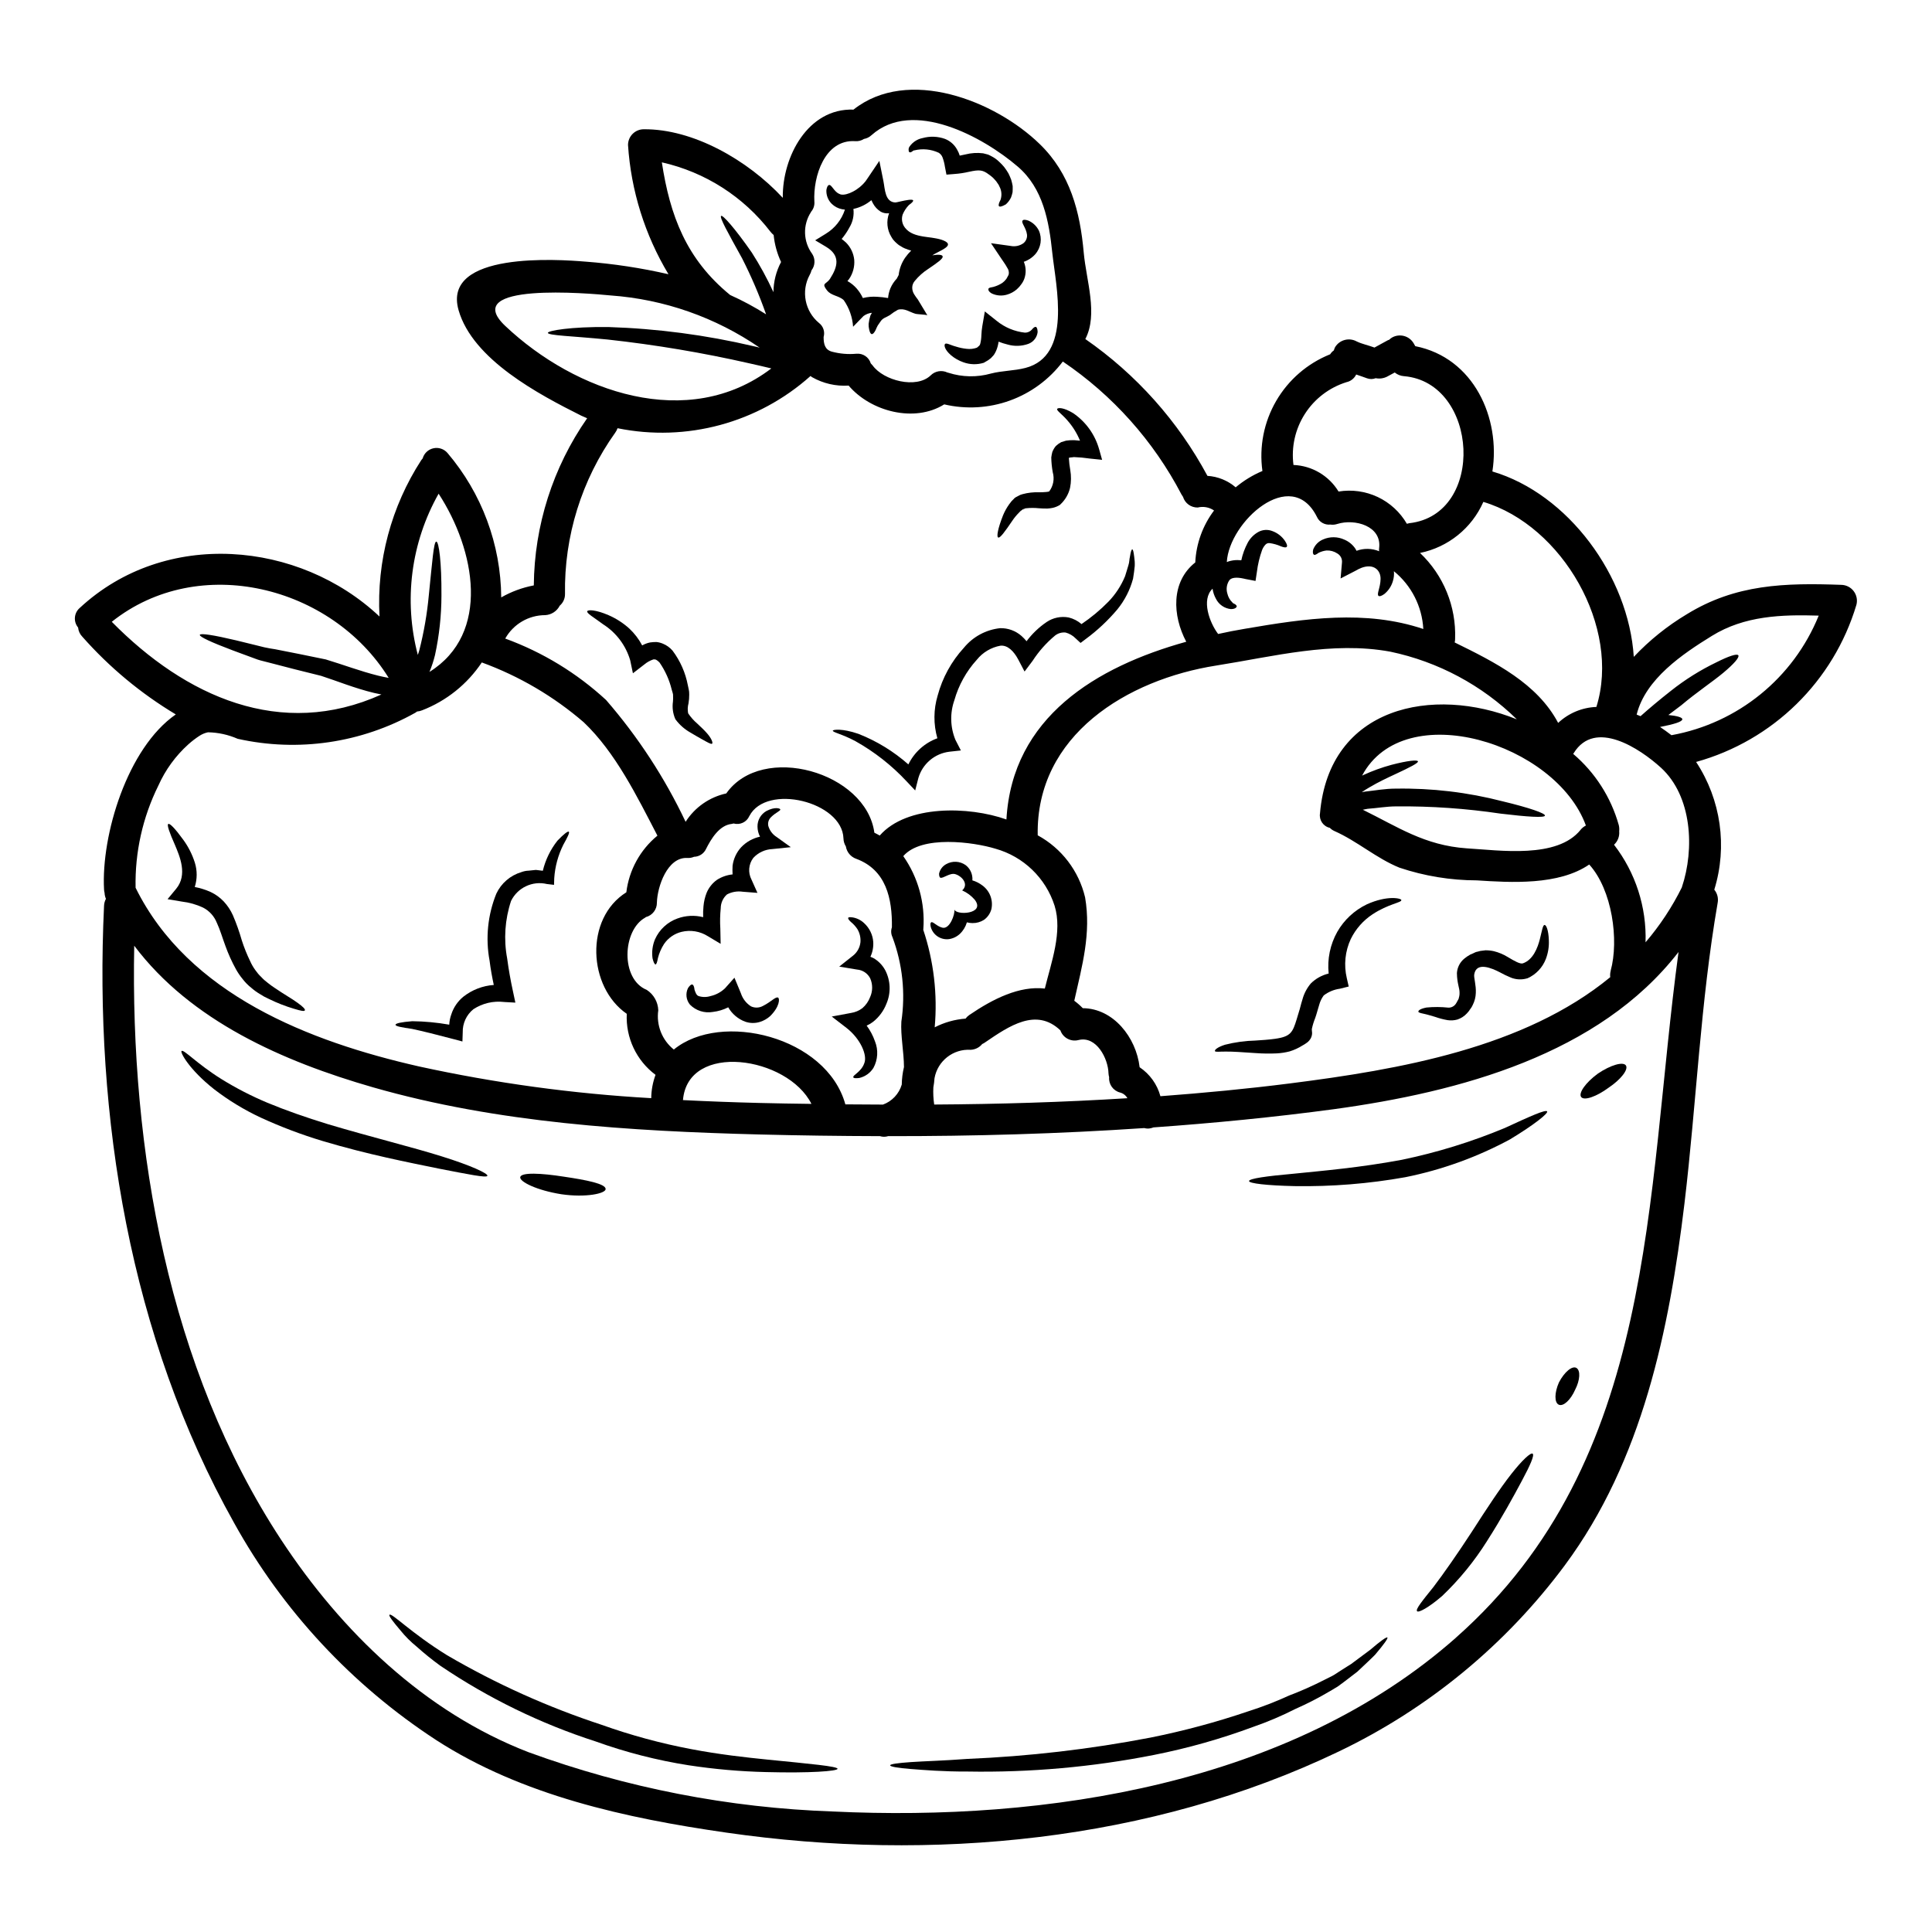 <?xml version="1.0" encoding="UTF-8"?>
<!-- Uploaded to: SVG Find, www.svgrepo.com, Generator: SVG Find Mixer Tools -->
<svg fill="#000000" width="800px" height="800px" version="1.1" viewBox="144 144 512 512" xmlns="http://www.w3.org/2000/svg">
 <g>
  <path d="m229.08 323.1c-4.785-1.18-9.215-2.281-13.164-3.34-1.004-0.25-1.969-0.5-2.926-0.75-0.957-0.25-1.777-0.641-2.617-0.918-1.695-0.641-3.254-1.18-4.676-1.727-5.621-2.113-8.879-3.617-8.742-4.121 0.137-0.504 3.703 0.059 9.578 1.449 1.477 0.363 3.062 0.75 4.816 1.18 0.863 0.195 1.781 0.449 2.699 0.668s1.922 0.363 2.926 0.527c3.981 0.789 8.406 1.645 13.137 2.644l0.109 0.027h0.055c4.723 1.422 9.133 3.121 13.977 4.328 0.918 0.219 1.84 0.418 2.754 0.582-15.086-24.383-50.301-33.266-73.383-14.867 19.516 19.82 44.793 31.293 71.461 19.266l-1.969-0.418c-5.125-1.234-9.914-3.203-14.035-4.531zm402.88-24.109c1.293 0.023 2.508 0.641 3.289 1.672s1.047 2.367 0.719 3.617c-6.055 20.262-22.102 35.992-42.48 41.645 6.582 9.996 8.352 22.414 4.816 33.848 0.805 0.98 1.133 2.266 0.891 3.508-4.566 26.371-5.625 53.137-8.797 79.672-4.039 33.52-11.137 68.094-31.652 95.789v0.004c-15.66 21.109-36.242 38.07-59.949 49.418-49.863 23.941-108.01 29.344-162.35 21.492-26.504-3.812-54.066-9.797-76.863-24.523v-0.004c-22.289-14.527-40.676-34.293-53.562-57.57-27.613-49.273-37.094-107.59-34.449-163.52 0.027-0.645 0.195-1.273 0.5-1.84-0.215-0.496-0.34-1.031-0.359-1.574-0.078-0.289-0.125-0.59-0.141-0.891-0.789-14.367 6.152-37.5 19.016-46.406v0.004c-9.258-5.547-17.605-12.488-24.75-20.574-0.656-0.66-1.059-1.527-1.141-2.453-1.297-1.566-1.098-3.883 0.445-5.203 22.691-21.047 58.156-17.762 79.426 2.281-0.773-14.641 3.106-29.148 11.078-41.453 0.109-0.164 0.246-0.305 0.363-0.445 0.383-1.352 1.48-2.383 2.852-2.684 1.375-0.305 2.801 0.172 3.719 1.238 9.102 10.688 14.148 24.242 14.25 38.281 2.684-1.531 5.598-2.606 8.633-3.18 0.137-15.852 5.066-31.297 14.137-44.297-0.5-0.25-1.027-0.422-1.531-0.668-11.273-5.652-28.785-14.867-32.543-27.977-4.453-15.645 26.617-13.445 33.602-12.863v-0.004c7.414 0.562 14.777 1.68 22.023 3.344-6.25-10.398-9.926-22.141-10.719-34.246 0-1.102 0.438-2.164 1.215-2.945 0.781-0.785 1.84-1.223 2.945-1.227 13.109-0.113 27.551 8.156 36.828 18.148l0.027-0.027c-0.137-10.828 6.652-23.746 18.734-23.328 14.418-11.414 37.5-2.422 49.387 9.16 8.047 7.82 10.664 17.844 11.637 28.785 0.668 7.348 3.84 16.289 0.418 22.855 13.5 9.363 24.59 21.789 32.363 36.262 2.758 0.168 5.387 1.234 7.481 3.035 2.133-1.789 4.519-3.246 7.086-4.328-0.895-6.422 0.391-12.957 3.644-18.562 3.254-5.606 8.293-9.961 14.309-12.367 0.25-0.406 0.582-0.758 0.973-1.027 0.086-0.301 0.199-0.59 0.336-0.867 1.203-1.953 3.727-2.617 5.734-1.504 1.367 0.668 3.148 1.031 4.703 1.617 1.199-0.641 2.398-1.34 3.594-1.969v0.004c0.09-0.043 0.184-0.07 0.281-0.09 0.234-0.234 0.5-0.441 0.785-0.609 1.996-1.121 4.523-0.457 5.703 1.504 0.168 0.254 0.316 0.516 0.449 0.789 15.586 3.09 22.633 19.152 20.434 33.207 20.074 5.93 36.105 27.73 37.473 49.137h-0.004c4.141-4.398 8.875-8.203 14.059-11.305 12.957-7.981 25.961-8.324 40.938-7.785zm-5.984 8.156c-9.84-0.309-19.68 0.027-28.312 5.371-7.766 4.789-17.594 11.414-19.934 20.859 0.336 0.137 0.695 0.277 1.031 0.418l0.027-0.027c2.281-2.035 5.012-4.328 8.02-6.691 3.734-2.961 7.785-5.5 12.082-7.57 3.258-1.641 5.457-2.363 5.789-1.836 0.336 0.527-1.18 2.281-3.981 4.621-2.797 2.34-7.047 5.148-11.164 8.629-1.18 0.895-2.281 1.727-3.398 2.562 2.309 0.223 3.731 0.641 3.699 1.141-0.055 0.668-2.223 1.309-5.902 2.031 1.031 0.695 2.035 1.418 3.008 2.172h0.059c17.559-3.188 32.266-15.141 38.977-31.68zm-36.258 71.961c3.398-10.105 2.699-24.109-5.539-31.652-5.625-5.117-17.484-12.988-23.109-3.898-0.055 0.082-0.109 0.141-0.164 0.223v0.004c5.809 4.941 10.016 11.504 12.078 18.844 0.137 0.547 0.172 1.109 0.117 1.672 0.129 1.336-0.379 2.656-1.367 3.562 5.703 7.391 8.656 16.531 8.352 25.859 3.805-4.441 7.039-9.34 9.633-14.582v-0.031zm-59.906 198.91c53.477-47.273 50.191-116.67 59.016-181.73-21.074 27.199-57.988 37.082-91.254 41.648-15.898 2.141-31.883 3.699-47.914 4.84h0.004c-0.461 0.184-0.949 0.289-1.445 0.309-0.332-0.004-0.664-0.051-0.984-0.137-22.578 1.531-45.238 2.168-67.867 2.141-0.707 0.223-1.469 0.223-2.176 0-10.719-0.027-21.41-0.176-32.07-0.445-34.156-0.891-69.273-3.035-102.28-12.496-23.801-6.848-48.27-17.594-63.273-37.527-1.059 54.062 9.055 111.96 38.965 157.48 16.008 24.328 38 45.625 65.559 56.262 25.879 9.449 53.09 14.75 80.621 15.699 56.594 2.703 121.15-7.211 165.11-46.043zm41.031-176.77c2.227-8.102 0.418-21.406-5.68-28.145-8.102 5.57-20.793 4.789-29.789 4.203h0.004c-6.977-0.012-13.902-1.148-20.516-3.367-6.125-2.481-11.195-7.047-17.258-9.719-0.445-0.199-0.844-0.484-1.184-0.832-1.742-0.383-2.883-2.055-2.613-3.816 2.422-28.422 30.008-33.906 52.168-24.941-9.234-9.051-20.863-15.273-33.52-17.93-15.449-2.836-30.926 1.277-46.152 3.676-23.527 3.699-47.801 18.402-47.301 44.984v0.004c6.336 3.449 10.898 9.434 12.559 16.449 1.641 9.605-0.789 18.105-2.867 27.395 0.805 0.594 1.559 1.25 2.254 1.969 8.078 0.055 14.141 7.711 15.062 15.645v0.004c2.703 1.812 4.66 4.539 5.508 7.68 11.496-0.863 22.996-1.949 34.383-3.398 28.926-3.676 62.023-9.383 84.824-28.145-0.066-0.574-0.023-1.156 0.129-1.715zm-3.785-69.902c6.57-21.074-9.02-48.074-29.953-54.34-3.07 6.965-9.328 12.008-16.785 13.531 6.219 5.894 9.605 14.176 9.297 22.742 0.004 0.328-0.031 0.656-0.113 0.977 10.719 5.258 21.879 10.855 27.422 21.32 2.758-2.59 6.363-4.094 10.145-4.231zm-4.203 32.57c0.391-0.477 0.871-0.863 1.422-1.141-7.926-21.809-48.125-34.297-59.312-13.223 0.098-0.035 0.191-0.082 0.277-0.137 2.434-1.121 4.957-2.035 7.543-2.734 4.285-1.113 6.848-1.363 6.988-0.918 0.137 0.445-2.168 1.613-6.066 3.426-1.969 0.918-4.328 2.004-6.766 3.453-0.711 0.398-1.398 0.836-2.059 1.305l0.863-0.164c2.617-0.281 5.316-0.789 8.102-0.789l-0.004 0.004c9.574-0.168 19.125 0.965 28.395 3.367 7.047 1.695 11.305 3.172 11.191 3.785s-4.621 0.332-11.773-0.531c-9.141-1.359-18.379-2.004-27.621-1.918-2.613 0-5.117 0.473-7.598 0.641l-1.281 0.246c9.215 4.512 16.344 9.465 27.551 10.234 8.809 0.523 23.949 2.809 30.16-4.906zm-45.395-81.262c20.352-2.254 18.406-37.301-1.391-38.965-0.898-0.062-1.754-0.402-2.449-0.973-0.664 0.363-1.363 0.75-2.059 1.113-0.926 0.457-1.973 0.598-2.981 0.395-0.742 0.289-1.562 0.297-2.312 0.027-0.945-0.363-1.922-0.668-2.867-1.004h0.004c-0.504 1.043-1.457 1.797-2.59 2.035-4.547 1.422-8.445 4.402-11.012 8.414-2.566 4.012-3.637 8.801-3.019 13.523 4.906 0.199 9.391 2.844 11.945 7.039 3.527-0.578 7.148-0.07 10.383 1.453 3.234 1.527 5.926 4.004 7.723 7.098 0.203-0.07 0.414-0.121 0.625-0.156zm3.731 28.031v0.004c-0.324-5.977-3.152-11.535-7.793-15.312 0.09 0.891-0.008 1.793-0.277 2.644-0.391 1.336-1.18 2.519-2.258 3.398-0.75 0.531-1.277 0.695-1.531 0.5-0.582-0.445 0.504-2.195 0.531-4.508 0.027-2.309-1.812-4.121-5.012-2.953h0.004c-0.57 0.223-1.121 0.492-1.648 0.809l-3.938 2.031 0.363-4.172c0.117-0.992-0.367-1.957-1.23-2.453-0.848-0.562-1.852-0.84-2.867-0.789-0.727 0.086-1.434 0.293-2.086 0.617-0.586 0.418-1.004 0.664-1.254 0.5-0.25-0.164-0.363-0.586-0.191-1.367h-0.004c0.477-1.207 1.418-2.172 2.617-2.672 1.812-0.805 3.883-0.781 5.68 0.059 1.176 0.496 2.184 1.328 2.891 2.394 0.109 0.164 0.195 0.363 0.309 0.555 1.938-0.719 4.078-0.676 5.988 0.113-0.047-0.277-0.047-0.562 0-0.84 0.727-5.863-6.441-7.84-11.082-6.391-0.59 0.199-1.219 0.258-1.836 0.164-1.527 0.164-2.981-0.68-3.594-2.086-6.816-13.586-23.27 1.391-23.855 12.023h-0.004c0.34-0.148 0.695-0.258 1.059-0.332 0.77-0.176 1.555-0.234 2.34-0.168 0.148-0.004 0.297 0.008 0.445 0.027 0.344-1.621 0.918-3.184 1.699-4.648 0.641-1.188 1.605-2.176 2.785-2.84 1.148-0.645 2.531-0.734 3.758-0.246 1.359 0.496 2.527 1.41 3.336 2.613 0.531 0.812 0.668 1.34 0.449 1.574s-0.789 0.137-1.574-0.168v-0.004c-0.941-0.414-1.934-0.691-2.953-0.832-0.402-0.047-0.805 0.098-1.086 0.391-0.402 0.426-0.715 0.93-0.918 1.477-0.664 1.867-1.121 3.797-1.363 5.762l-0.363 2.394-2.617-0.5-0.5-0.113c-1.969-0.445-3.371-0.277-3.867 0.504-0.672 1.031-0.844 2.309-0.473 3.481 0.203 0.879 0.656 1.68 1.305 2.309 0.164 0.309 0.668 0.395 0.863 0.582 0.191 0.188 0.336 0.336 0.309 0.504-0.055 0.246-0.418 0.695-1.531 0.695v0.004c-1.711-0.164-3.215-1.199-3.981-2.734-0.457-0.828-0.762-1.734-0.895-2.672-3.062 2.898-0.789 9.02 1.477 12 2.363-0.531 4.703-0.977 7.019-1.367 16.098-2.769 32.02-5.102 47.355 0.043zm-55.457-31.398c-1.266-0.871-2.84-1.156-4.332-0.789-1.785 0.031-3.375-1.129-3.894-2.836-0.148-0.195-0.277-0.398-0.395-0.613-7.402-14.172-18.211-26.285-31.457-35.242-3.574 4.734-8.449 8.328-14.027 10.344s-11.625 2.367-17.402 1.012c-7.871 4.93-19.461 1.922-25.336-4.984v0.004c-3.375 0.219-6.742-0.555-9.684-2.227-0.137-0.082-0.281-0.223-0.418-0.309-13.906 12.43-32.863 17.559-51.137 13.836-0.141 0.422-0.348 0.82-0.613 1.18-8.898 12.473-13.562 27.469-13.309 42.785 0.012 1.176-0.5 2.297-1.395 3.062-0.742 1.457-2.207 2.414-3.84 2.508-4.398-0.004-8.453 2.371-10.605 6.207 9.898 3.606 18.984 9.141 26.727 16.285 8.461 9.75 15.551 20.605 21.074 32.277 2.445-3.844 6.324-6.547 10.773-7.519 9.52-13.527 37.082-5.68 39.25 10.41 0.473 0.25 0.977 0.477 1.422 0.75 7.156-8.184 23.637-7.793 33.574-4.258 1.531-27.086 23.801-40.477 47.656-47.102-3.676-6.93-4.094-15.895 2.394-21.02l-0.004 0.004c0.238-4.984 1.973-9.781 4.977-13.766zm-22.965 155.75c-0.406-0.742-1.098-1.285-1.918-1.5-1.836-0.457-3.074-2.176-2.922-4.062-0.09-0.34-0.145-0.684-0.168-1.031-0.082-3.898-3.199-9.992-7.93-8.824h-0.004c-2.027 0.535-4.129-0.582-4.816-2.562-6.402-6.098-13.555-1.18-19.934 3.172-0.242 0.18-0.508 0.332-0.785 0.449-0.754 0.926-1.871 1.48-3.062 1.531-4.644-0.289-8.766 2.957-9.578 7.539-0.055 0.812-0.16 1.625-0.305 2.426-0.078 1.516 0 3.035 0.223 4.539 17.09-0.102 34.164-0.613 51.199-1.676zm-21.879-29.062c1.699-6.93 4.723-15.031 2.59-21.934-2.352-7.367-8.254-13.051-15.699-15.129-5.816-1.777-19.57-3.644-24.402 1.969h-0.004c3.941 5.625 5.82 12.438 5.32 19.289 0 0.082-0.027 0.137-0.027 0.223 2.785 8.316 3.816 17.121 3.035 25.859 2.543-1.309 5.328-2.094 8.18-2.309 0.27-0.371 0.602-0.691 0.977-0.945 6.336-4.332 13.352-7.797 20.031-7.019zm-5.176-164.46c12.469-3.203 8.129-21.492 7.152-30.512-0.863-8.352-2.422-17.121-9.188-22.883-9.16-7.848-27.809-18.066-38.723-8.293v-0.004c-0.555 0.523-1.25 0.871-2.004 1-0.691 0.453-1.516 0.66-2.336 0.586-8.074-0.504-11.164 9.406-10.801 15.977 0.102 0.992-0.211 1.98-0.867 2.734 0 0.027-0.027 0.055-0.027 0.082-2.219 3.41-2.086 7.836 0.336 11.105 0.852 1.34 0.777 3.074-0.195 4.332-0.105 0.438-0.277 0.859-0.504 1.25-2.301 4.285-1.262 9.598 2.481 12.699 1.145 0.867 1.629 2.352 1.227 3.727 0 1.84 0.336 3.34 2.144 3.867 2.129 0.574 4.344 0.766 6.539 0.562 1.723-0.164 3.316 0.906 3.816 2.559 0.164 0.164 0.336 0.363 0.5 0.555 2.871 3.981 11.551 6.262 15.352 2.644l-0.004 0.004c1.168-1.184 2.957-1.5 4.457-0.789 0.105 0.02 0.207 0.047 0.309 0.082 3.637 1.164 7.539 1.23 11.215 0.199 3.051-0.789 6.113-0.707 9.121-1.484zm-32.738 189.91v-0.004c0.023-1.566 0.219-3.125 0.586-4.648-0.027-4.012-0.922-8.406-0.695-12h-0.004c1.133-7.559 0.32-15.277-2.359-22.434-0.387-0.812-0.438-1.742-0.141-2.59 0.113-7.629-1.531-15.227-9.445-18.152h-0.004c-1.449-0.508-2.508-1.766-2.754-3.285-0.398-0.645-0.621-1.387-0.637-2.144-0.336-9.742-20.41-14.641-24.941-5.902h-0.004c-0.703 1.605-2.484 2.445-4.176 1.965-0.152 0.051-0.312 0.09-0.477 0.113-3.309 0.336-5.484 3.984-6.816 6.629-0.57 1.242-1.805 2.055-3.176 2.086-0.578 0.25-1.207 0.355-1.832 0.305-5.262-0.223-7.906 7.602-8.02 11.859 0.023 1.793-1.188 3.371-2.926 3.816-0.055 0.055-0.109 0.082-0.164 0.137-6.07 3.34-6.602 16.316 0.395 19.152 1.84 1.191 2.984 3.207 3.062 5.398-0.566 3.957 1 7.918 4.117 10.414 12.5-10.273 40.504-3.426 45.461 14.527 3.312 0.031 6.652 0.059 9.965 0.059v0.004c2.41-0.879 4.258-2.848 4.984-5.309zm-37.859 4.867c4.621 0.113 9.273 0.195 13.922 0.25-6.32-12.594-32.738-16.562-34.047-1.004 6.711 0.336 13.418 0.586 20.121 0.754zm5.875-222.86c-1.055-2.254-1.719-4.672-1.969-7.148-0.309-0.262-0.586-0.551-0.84-0.867-7.148-9.309-17.336-15.816-28.789-18.395 2.144 14.059 6.461 25.668 18.105 35.16 3.293 1.477 6.473 3.188 9.52 5.117-1.793-5.09-3.922-10.055-6.371-14.863-3.731-6.738-6.043-10.859-5.543-11.219 0.418-0.309 3.594 3.199 8.129 9.715 2.152 3.359 4.066 6.867 5.734 10.492 0.023-2.789 0.715-5.527 2.023-7.992zm-2.59 28.203c-1.895-0.445-3.812-0.918-5.762-1.336-12.406-2.824-24.965-4.934-37.609-6.32-9.605-0.945-15.844-1.059-15.844-1.781 0.027-0.555 5.988-1.641 16.035-1.531 12.953 0.41 25.832 2.109 38.449 5.07 0.555 0.109 1.082 0.246 1.641 0.395v-0.004c-11.695-8.039-25.32-12.816-39.477-13.832-5.707-0.559-40.281-3.594-27.945 8.074 18.617 17.594 48.508 28.035 70.512 11.273zm-31.82 193.39c0.023-2.109 0.41-4.199 1.141-6.18-5.07-3.785-7.93-9.848-7.625-16.172-10.273-7.086-11.219-25.25-0.109-32.207h-0.004c0.715-5.879 3.664-11.254 8.238-15.008-5.43-10.438-11.078-22.02-19.543-30.062-7.969-6.867-17.117-12.234-27-15.84-3.848 5.762-9.379 10.195-15.84 12.691-0.418 0.176-0.859 0.277-1.309 0.309-0.168 0.109-0.309 0.219-0.473 0.332-14.305 8.016-31.066 10.477-47.074 6.902-2.484-1.09-5.16-1.676-7.871-1.723-0.793 0.164-1.547 0.477-2.231 0.918-1.047 0.68-2.043 1.445-2.977 2.281-3.379 3.043-6.082 6.762-7.934 10.914-4.168 8.41-6.238 17.703-6.039 27.086 13.945 28.254 46.016 40.754 75.105 47.352 20.258 4.426 40.84 7.238 61.543 8.406zm-58.77-112.96c16.316-10.188 12.137-32.32 2.426-47.23v-0.004c-7.332 12.98-9.312 28.312-5.512 42.73 0.113-0.363 0.25-0.723 0.363-1.113 1.246-4.859 2.102-9.812 2.562-14.809 0.891-8.66 1.277-14.113 1.969-14.113 0.688 0 1.422 5.43 1.367 14.309-0.012 5.293-0.582 10.57-1.703 15.742-0.371 1.531-0.863 3.031-1.473 4.488z"/>
  <path d="m574.89 426.37c0.695 1.082-1.363 3.727-4.621 5.902-3.199 2.363-6.461 3.481-7.238 2.449-0.781-1.031 1.18-3.84 4.43-6.207 3.363-2.281 6.711-3.25 7.43-2.144z"/>
  <path d="m561.77 506.52c1.113 0.641 0.977 3.227-0.336 5.762-1.18 2.699-3.117 4.512-4.328 3.981-1.211-0.531-1.18-3.172 0.027-5.902 1.445-2.781 3.531-4.508 4.637-3.84z"/>
  <path d="m554.46 393.19c0.078 1.68-0.191 3.359-0.789 4.93-0.879 2.301-2.644 4.156-4.898 5.148l-0.137 0.027h-0.004c-1.395 0.398-2.883 0.32-4.231-0.219-1.047-0.434-2.07-0.926-3.062-1.477-1.812-0.922-6.125-2.898-6.656 0.668-0.137 0.836 0.531 2.809 0.422 4.867-0.031 1.109-0.309 2.191-0.809 3.18-0.172 0.398-0.395 0.773-0.668 1.113l-0.168 0.219-0.109 0.195-0.109 0.137-0.477 0.555v0.004c-0.691 0.754-1.562 1.32-2.531 1.645-0.852 0.238-1.746 0.297-2.617 0.164-1.148-0.199-2.273-0.5-3.371-0.887-0.891-0.281-1.641-0.473-2.254-0.641-1.18-0.281-2.086-0.395-2.113-0.723-0.027-0.332 0.582-0.789 2.141-1.086v-0.004c1.926-0.188 3.863-0.176 5.789 0.027 0.805 0.039 1.566-0.352 2.008-1.027l0.191-0.309c0.055-0.109 0.195-0.363 0.195-0.363 0.164-0.309 0.445-0.723 0.395-0.863v0.004c0.148-0.457 0.215-0.941 0.195-1.422 0.027-1.18-0.664-2.449-0.695-5.148h-0.004c0.086-1.523 0.816-2.945 2.008-3.898 0.492-0.402 1.02-0.754 1.574-1.055l0.789-0.336 0.395-0.195 0.191-0.082c0.027 0 0.336-0.109 0.336-0.109h0.082l0.84-0.223 1.336-0.164-0.004-0.004c0.77-0.004 1.535 0.078 2.281 0.246 1.266 0.32 2.477 0.824 3.59 1.504 1.969 1.18 3.285 1.895 4.012 1.727 2.781-0.922 3.981-4.203 4.539-6.375 0.582-2.309 0.789-3.785 1.25-3.812 0.465-0.027 1.062 1.391 1.148 4.062z"/>
  <path d="m554.01 438.54c0.309 0.504-3.312 3.453-9.801 7.379v0.004c-8.711 4.707-18.074 8.094-27.781 10.047-9.672 1.73-19.492 2.519-29.316 2.363-7.477-0.164-12.078-0.723-12.105-1.336 0-0.668 4.621-1.312 11.996-1.969 7.375-0.75 17.539-1.613 28.504-3.672 9.32-1.934 18.438-4.746 27.227-8.406 6.656-3.07 10.887-4.992 11.277-4.41z"/>
  <path d="m550.17 529.24c0.527 0.418-0.668 3.09-2.871 7.211-2.199 4.121-5.316 9.84-9.215 15.926h0.004c-3.344 5.328-7.336 10.219-11.887 14.562-3.617 3.117-6.234 4.481-6.652 4.062-0.5-0.5 1.422-2.809 4.328-6.43 2.727-3.59 6.375-8.797 10.234-14.727 3.84-5.988 7.43-11.441 10.383-15.199 2.953-3.762 5.176-5.769 5.676-5.406z"/>
  <path d="m515.37 382.53c0.082 0.695-3.398 0.977-7.656 3.785-2.457 1.625-4.434 3.871-5.734 6.516-1.516 3.25-1.887 6.918-1.059 10.41l0.504 2.199-2.344 0.582c-1.559 0.211-3.035 0.828-4.285 1.785-0.539 0.734-0.941 1.566-1.18 2.445-0.336 1.004-0.695 2.535-1.086 3.566-0.367 0.914-0.656 1.852-0.863 2.812-0.027 0.145-0.027 0.297 0 0.445 0 0.25 0.027 0.25 0.055 0.668 0 0.539-0.145 1.066-0.418 1.531-0.199 0.336-0.453 0.637-0.75 0.891l-0.5 0.363v-0.004c-0.277 0.195-0.562 0.375-0.863 0.531-1.066 0.676-2.215 1.207-3.422 1.574-1.113 0.289-2.25 0.465-3.398 0.527-1.895 0.086-3.789 0.059-5.68-0.082-3.371-0.223-5.961-0.418-7.766-0.395-1.727-0.027-2.844 0.191-2.953-0.137-0.109-0.332 0.668-1.031 2.644-1.672 2.641-0.672 5.352-1.047 8.074-1.113 1.668-0.109 3.481-0.219 5.289-0.473 4.09-0.586 4.594-1.723 5.652-5.148 0.164-0.586 0.359-1.18 0.527-1.754 0.418-1.25 0.555-2.117 1.004-3.508 0.418-1.566 1.18-3.019 2.227-4.258 1.305-1.289 2.938-2.195 4.723-2.621-0.402-3.832 0.398-7.695 2.285-11.055 1.805-3.152 4.523-5.684 7.793-7.266 5.531-2.516 9.234-1.594 9.18-1.148z"/>
  <path d="m511.67 577.95c0.223 0.223-0.918 1.812-3.254 4.566-1.25 1.281-2.871 2.754-4.723 4.512-1.027 0.789-2.141 1.641-3.309 2.535-0.586 0.445-1.18 0.891-1.84 1.363-0.641 0.395-1.309 0.789-1.969 1.18v-0.004c-3 1.785-6.106 3.383-9.297 4.793-3.574 1.816-7.266 3.387-11.055 4.703-8.59 3.195-17.426 5.695-26.418 7.477-16.277 3.215-32.852 4.688-49.441 4.398-6.375 0.027-11.441-0.395-14.98-0.668-3.539-0.277-5.484-0.637-5.484-0.973 0-0.336 1.969-0.613 5.512-0.863 3.543-0.246 8.66-0.363 14.891-0.84 16.312-0.68 32.547-2.566 48.578-5.648 8.773-1.758 17.422-4.082 25.891-6.957 3.711-1.176 7.348-2.582 10.883-4.203 3.184-1.211 6.301-2.598 9.328-4.148 0.695-0.336 1.391-0.695 2.059-1.031 0.668-0.336 1.18-0.75 1.781-1.113 1.141-0.75 2.254-1.422 3.254-2.059 2.004-1.477 3.703-2.754 5.117-3.812 2.621-2.258 4.227-3.398 4.477-3.207z"/>
  <path d="m444.58 291.59c0.125 0.801 0.172 1.609 0.137 2.418-0.109 0.973-0.219 2.086-0.445 3.34v0.004c-0.793 2.973-2.207 5.742-4.148 8.129-2.512 2.981-5.371 5.656-8.516 7.961l-1.25 0.945-1.277-1.18h-0.004c-0.734-0.758-1.656-1.301-2.672-1.574-0.996-0.113-1.996 0.172-2.789 0.785-2.324 1.93-4.34 4.203-5.981 6.738l-2.117 2.809-1.668-3.172c-1.18-2.227-2.812-3.867-4.723-3.676h-0.004c-2.469 0.453-4.691 1.777-6.266 3.734-2.777 3.059-4.809 6.719-5.934 10.695-1.207 3.422-1.109 7.168 0.273 10.523l1.449 2.812-3.035 0.332c-3.898 0.465-7.144 3.215-8.238 6.988l-0.836 3.281-2.254-2.394v0.004c-3.953-4.25-8.547-7.856-13.613-10.691-3.543-1.895-6.098-2.34-5.957-2.781 0.055-0.25 2.449-0.641 6.789 0.863 4.848 1.906 9.324 4.648 13.227 8.098 1.566-3.219 4.32-5.703 7.684-6.93-1.059-3.707-1.031-7.641 0.082-11.332 1.266-4.723 3.652-9.066 6.961-12.668 2.391-2.91 5.828-4.769 9.574-5.176 2.086-0.055 4.113 0.68 5.68 2.059 0.48 0.43 0.93 0.898 1.34 1.395 1.469-1.969 3.258-3.68 5.285-5.066 1.719-1.168 3.832-1.609 5.875-1.227 1.258 0.305 2.422 0.906 3.398 1.754 2.578-1.738 4.977-3.734 7.152-5.957 1.879-1.949 3.371-4.234 4.398-6.734 0.363-1.086 0.609-2.059 0.891-2.926 0.281-0.867 0.223-1.613 0.395-2.227 0.195-1.25 0.395-1.949 0.613-1.949s0.359 0.652 0.523 1.992z"/>
  <path d="m435.28 263.05 0.789 2.809-3.258-0.336c-0.918-0.082-1.895-0.277-2.836-0.305l-1.395-0.086c-0.336 0.086-0.836 0.059-1.113 0.141l-0.004 0.004c-0.059 0.035-0.125 0.055-0.195 0.055v0.164c0.059 1.027 0.18 2.051 0.363 3.062 0.27 1.566 0.254 3.168-0.055 4.723-0.398 1.676-1.281 3.195-2.535 4.371l-0.109 0.109-0.027 0.031c-0.582 0.367-1.223 0.637-1.895 0.789-0.477 0.098-0.961 0.164-1.449 0.191-0.863 0-1.574-0.027-2.281-0.082-1.102-0.113-2.211-0.113-3.312 0-0.176 0.004-0.348 0.051-0.5 0.137l-0.219 0.168h-0.004c0.016-0.027 0.035-0.055 0.055-0.082l-0.027-0.059h-0.027l-0.168 0.113-0.695 0.527-0.395 0.418c-0.621 0.621-1.18 1.301-1.672 2.031-1.969 2.898-3.312 4.789-3.812 4.484-0.418-0.219-0.082-2.34 1.309-5.844v-0.004c0.426-1.031 0.969-2.012 1.617-2.922 0.191-0.277 0.418-0.555 0.637-0.836l0.613-0.613 0.137-0.164 0.055-0.027 0.141-0.137 0.055-0.027 0.137-0.086 0.586-0.309h0.004c0.363-0.234 0.762-0.402 1.184-0.5 1.441-0.391 2.93-0.559 4.422-0.5 0.668 0 1.312-0.027 1.895-0.082v-0.004c0.227-0.016 0.449-0.055 0.668-0.113 0.023-0.02 0.055-0.031 0.082-0.027 1.098-1.445 1.449-3.32 0.949-5.066-0.238-1.297-0.371-2.613-0.395-3.934 0.062-0.488 0.156-0.973 0.277-1.449 0.223-0.57 0.531-1.102 0.922-1.574 0.426-0.406 0.902-0.75 1.418-1.031 0.418-0.137 0.863-0.281 1.277-0.395h0.004c0.711-0.109 1.426-0.156 2.144-0.137 0.555 0.055 1.082 0.082 1.574 0.137-0.805-1.965-1.934-3.781-3.34-5.371-1.477-1.723-2.981-2.644-2.699-3.062 0.191-0.336 1.695-0.418 4.285 1.18 3.316 2.277 5.731 5.644 6.82 9.52zm-8.074 2.34v-0.027h-0.027v-0.004c0 0.016 0.012 0.027 0.027 0.027z"/>
  <path d="m419.29 205.06c0.961 2.109 0.59 4.582-0.945 6.32-0.816 0.922-1.863 1.613-3.035 2l0.082 0.168v0.004c0.539 1.391 0.559 2.926 0.059 4.328-0.215 0.586-0.527 1.129-0.918 1.613l-0.395 0.504c-0.219 0.246-0.449 0.477-0.695 0.695-0.754 0.645-1.637 1.121-2.59 1.391-1.328 0.395-2.758 0.285-4.008-0.305-0.84-0.473-0.977-0.945-0.895-1.223 0.082-0.363 0.668-0.363 1.34-0.527v-0.004c0.816-0.223 1.598-0.57 2.309-1.031 0.406-0.285 0.762-0.633 1.055-1.031 0.031-0.082 0.223-0.281 0.141-0.219l0.309-0.559c0.152-0.203 0.238-0.445 0.25-0.699 0.027-0.406-0.047-0.812-0.223-1.18-0.402-0.742-0.848-1.457-1.336-2.141l-0.219-0.309-2.953-4.402 5.234 0.723v0.004c1.172 0.23 2.387-0.031 3.363-0.723 0.684-0.551 1.043-1.41 0.949-2.285-0.223-1.805-1.613-3.172-1.18-3.699 0.164-0.281 0.668-0.309 1.504-0.027 1.207 0.516 2.199 1.441 2.797 2.613z"/>
  <path d="m418.46 230.62c0.281 0.027 0.5 0.477 0.527 1.367v-0.004c-0.16 1.434-1.121 2.652-2.473 3.148-1.77 0.629-3.688 0.691-5.488 0.172-0.812-0.199-1.613-0.449-2.394-0.754-0.102 0.844-0.328 1.672-0.668 2.449-0.164 0.367-0.359 0.723-0.582 1.059-0.25 0.277-0.527 0.582-0.789 0.863-0.539 0.441-1.129 0.824-1.754 1.141l-0.055 0.055-0.082 0.027c-1.77 0.543-3.664 0.496-5.402-0.137-1.199-0.418-2.312-1.051-3.285-1.867-1.723-1.504-1.867-2.672-1.574-2.981 0.363-0.395 1.477 0.336 2.926 0.695v0.004c0.902 0.289 1.836 0.484 2.781 0.582 0.93 0.121 1.875 0.016 2.754-0.305 0.418-0.363 0.789-0.586 0.867-1.004 0.188-0.746 0.289-1.512 0.305-2.281 0.031-0.82 0.117-1.637 0.25-2.449l0.668-3.867 3.148 2.504c2.141 1.738 4.738 2.82 7.481 3.117 0.672 0.008 1.32-0.262 1.781-0.754 0.391-0.477 0.754-0.809 1.059-0.781z"/>
  <path d="m415.27 279.03-0.059 0.137h-0.027c-0.082 0 0.027-0.105 0.086-0.137z"/>
  <path d="m412.37 193.32c0.016 0.535 0.008 1.074-0.027 1.613-0.102 0.484-0.238 0.957-0.418 1.418-0.336 0.688-0.797 1.305-1.367 1.812-1.059 0.609-1.668 0.719-1.84 0.445-0.168-0.277 0.031-0.895 0.422-1.617 0.34-0.984 0.328-2.055-0.031-3.031-0.164-0.309-0.305-0.613-0.445-0.949-0.219-0.309-0.445-0.641-0.664-0.973-0.281-0.281-0.422-0.531-0.812-0.895h0.004c-0.371-0.344-0.766-0.66-1.184-0.941-1.574-1.18-2.477-1.281-5.231-0.668v-0.004c-1.281 0.301-2.582 0.496-3.894 0.586l-2.062 0.164-0.395-2.031v0.004c-0.125-0.867-0.34-1.715-0.641-2.535-0.191-0.508-0.543-0.938-1-1.227-2.016-0.949-4.297-1.176-6.461-0.641-0.309-0.027-0.555 0.336-0.789 0.418h0.004c-0.145 0.105-0.332 0.137-0.5 0.082-0.16-0.098-0.25-0.285-0.227-0.473-0.066-0.359 0.012-0.73 0.227-1.027 0.809-1.176 2.051-1.984 3.449-2.254 1.961-0.547 4.043-0.469 5.957 0.219 1.387 0.551 2.535 1.578 3.231 2.898 0.281 0.484 0.504 0.996 0.664 1.531 0.477-0.113 0.949-0.195 1.477-0.309 1.543-0.395 3.144-0.5 4.723-0.305l1.309 0.336c0.395 0.164 0.75 0.363 1.113 0.559v-0.004c0.676 0.367 1.293 0.824 1.84 1.363 0.465 0.426 0.902 0.883 1.305 1.367 0.414 0.539 0.797 1.105 1.141 1.695 0.273 0.543 0.512 1.102 0.727 1.668 0.164 0.559 0.297 1.129 0.398 1.703z"/>
  <path d="m404.35 378.66c1.945 1.422 2.879 3.848 2.394 6.207-0.297 1.168-0.992 2.195-1.969 2.898-0.914 0.582-1.98 0.883-3.062 0.863-0.5-0.004-0.996-0.07-1.477-0.199-0.34 1.168-0.984 2.227-1.867 3.062-0.812 0.758-1.844 1.246-2.945 1.395-2.164 0.238-4.184-1.129-4.762-3.227-0.164-0.695-0.109-1.113 0.113-1.227 0.445-0.332 1.445 1.059 3.004 1.422 1.895 0.418 3.34-3.481 3.148-4.871 0.246 1.645 8.352 1.34 5.398-2.531v-0.004c-0.914-1.066-2.055-1.914-3.34-2.481 1.812-1.613 0-3.727-1.75-4.285-1.477-0.5-3.258 1.18-4.039 0.922-0.195-0.086-0.336-0.449-0.336-1.059v-0.004c0.227-1.082 0.918-2.008 1.891-2.535 1.621-0.918 3.629-0.82 5.148 0.254 1.027 0.785 1.672 1.969 1.785 3.254 0.027 0.262 0.027 0.527 0 0.789 0.965 0.285 1.867 0.746 2.664 1.355z"/>
  <path d="m394.13 207.77c3.09 1.336-1.113 2.613-3.062 3.898 1.574-0.281 2.59-0.168 2.727 0.219 0.25 0.641-1.418 1.754-3.867 3.426v-0.004c-1.312 0.855-2.484 1.906-3.481 3.117-0.418 0.473-0.664 1.07-0.695 1.699-0.02 0.672 0.164 1.332 0.531 1.895 0.289 0.465 0.602 0.91 0.945 1.336l2.535 4.203c-0.418-0.219-2.699-0.246-3.199-0.418-1.617-0.473-2.785-1.531-4.594-1.059-0.758 0.41-1.477 0.883-2.144 1.422-0.789 0.531-1.84 0.723-2.422 1.613-0.281 0.395-0.531 0.789-0.789 1.141-0.219 0.406-0.414 0.828-0.586 1.254-0.363 0.691-0.695 1.055-1.004 1.027s-0.527-0.473-0.691-1.25c-0.113-0.473-0.16-0.961-0.141-1.449 0.086-0.754 0.246-1.5 0.473-2.227 0.113-0.219 0.25-0.473 0.395-0.719h-0.004c-0.805 0.082-1.57 0.379-2.223 0.859l-2.754 2.836v0.004c-0.172-2.531-1.027-4.965-2.477-7.043-1.277-1.223-3.312-1.141-4.43-2.59-1.336-1.723-0.582-1.613 0.281-2.477 0.188-0.176 0.355-0.371 0.5-0.586 2.117-3.285 2.785-6.18-1.027-8.488-0.027 0-2.898-1.727-2.898-1.727l2.844-1.75v-0.004c2.387-1.453 4.176-3.715 5.039-6.375-0.25-0.055-0.531-0.055-0.789-0.109v-0.004c-1.02-0.199-1.957-0.695-2.699-1.418-0.98-0.965-1.496-2.301-1.422-3.672 0.137-0.789 0.363-1.227 0.668-1.312 0.695-0.25 1.363 1.84 2.809 2.363 1.059 0.641 4.066-0.363 6.262-2.644l0.004-0.004c0.402-0.398 0.758-0.848 1.059-1.332l3.231-4.789 1.082 5.371c0.422 2.117 0.395 5.57 3.176 5.652 0.609 0 7.348-2.031 3.562 0.695-0.699 0.727-1.254 1.578-1.641 2.508-0.391 1.203-0.152 2.519 0.637 3.508 2.324 2.984 7.219 2.062 10.281 3.402zm-10.188 4.426 0.004-0.004c0.453-0.637 0.965-1.234 1.531-1.777-0.578-0.164-1.148-0.359-1.703-0.59-0.359-0.148-0.703-0.336-1.027-0.555-0.379-0.188-0.727-0.43-1.031-0.723-0.363-0.309-0.699-0.648-1.008-1.016-0.219-0.281-0.305-0.473-0.473-0.723-1.172-1.891-1.398-4.219-0.613-6.301-0.754 0.109-1.523-0.027-2.195-0.391-0.883-0.543-1.605-1.312-2.09-2.231l-0.418-0.836v0.004c-1.328 1.113-2.902 1.895-4.594 2.281-0.055-0.004-0.113 0.004-0.164 0.027 0.215 1.715-0.156 3.453-1.059 4.93-0.473 0.891-1.023 1.734-1.641 2.531l-0.418 0.504c0.363 0.305 0.75 0.555 1.113 0.918v-0.004c1.25 1.23 2.035 2.852 2.223 4.594 0.148 1.828-0.344 3.644-1.387 5.148-0.125 0.18-0.266 0.348-0.418 0.504 0.926 0.508 1.754 1.172 2.449 1.969 0.664 0.758 1.219 1.613 1.641 2.531 1.234-0.309 2.512-0.422 3.785-0.332 0.973 0.051 1.938 0.16 2.898 0.332 0.074-0.879 0.281-1.742 0.609-2.559 0.406-0.957 0.984-1.836 1.699-2.59 0.152-0.324 0.316-0.641 0.5-0.949 0.188-1.691 0.805-3.309 1.789-4.699z"/>
  <path d="m378.57 401.07c1.449 2.754 1.582 6.016 0.363 8.883-0.738 1.918-1.977 3.602-3.594 4.867-0.52 0.391-1.078 0.715-1.668 0.977 0.938 1.262 1.68 2.664 2.199 4.148 0.934 2.305 0.781 4.906-0.418 7.086-0.852 1.336-2.191 2.285-3.731 2.644-0.949 0.109-1.477 0.082-1.574-0.164-0.309-0.559 2.059-1.367 2.894-3.731 0.895-2.172-1.059-6.543-4.723-9.383l-3.898-3.004 5.094-0.949c1.09-0.164 2.121-0.594 3.004-1.254 0.922-0.785 1.629-1.793 2.059-2.922 0.723-1.59 0.734-3.414 0.027-5.012-0.68-1.32-1.996-2.195-3.477-2.312l-4.723-0.789 3.617-2.867v0.004c1.125-0.875 1.852-2.172 2.004-3.594 0.098-1.215-0.184-2.43-0.809-3.477-0.484-0.727-1.074-1.375-1.75-1.922-0.473-0.445-0.75-0.809-0.695-1.031 0.055-0.223 0.473-0.246 1.25-0.137 1.129 0.203 2.176 0.734 3.004 1.531 1.398 1.285 2.258 3.059 2.394 4.953 0.086 1.355-0.176 2.711-0.75 3.938 0.25 0.113 0.504 0.223 0.723 0.309v-0.004c1.336 0.754 2.438 1.867 3.176 3.211z"/>
  <path d="m365.96 612.75c0 0.613-7.211 1.18-18.934 0.867-6.887-0.16-13.758-0.766-20.57-1.809-8.375-1.32-16.605-3.43-24.582-6.301-14.621-4.715-28.496-11.48-41.215-20.09-2.176-1.582-4.266-3.273-6.266-5.066-1.555-1.262-2.973-2.68-4.231-4.231-2.113-2.481-3.199-3.938-2.949-4.176 0.527-0.668 5.676 4.785 15.285 10.719l-0.004-0.004c12.957 7.574 26.68 13.75 40.938 18.43 7.754 2.769 15.711 4.93 23.805 6.457 7.43 1.418 14.281 2.168 20.043 2.754 11.469 1.145 18.68 1.785 18.68 2.449z"/>
  <path d="m353.57 368.51-4.894 0.504h-0.004c-1.922 0.086-3.731 0.926-5.039 2.336-1.262 1.668-1.445 3.914-0.473 5.762l1.574 3.508-3.887-0.301c-1.441-0.219-2.918 0.035-4.203 0.723-1.035 0.93-1.633 2.254-1.641 3.648-0.18 1.785-0.219 3.582-0.109 5.371l0.082 4.062-3.398-2.031c-2.07-1.305-4.578-1.715-6.957-1.141-1.895 0.465-3.551 1.613-4.648 3.227-0.738 1.148-1.285 2.41-1.617 3.734-0.191 1.059-0.395 1.672-0.637 1.672-0.242 0-0.531-0.559-0.789-1.617-0.242-1.719-0.012-3.469 0.664-5.066 1.145-2.555 3.273-4.531 5.906-5.484 2.191-0.809 4.578-0.934 6.848-0.359-0.039-0.957-0.012-1.918 0.082-2.871 0.105-1.23 0.383-2.441 0.836-3.59 0.574-1.371 1.516-2.559 2.727-3.426 1.25-0.801 2.672-1.297 4.148-1.445-0.043-0.762-0.043-1.523 0-2.285 0.234-1.84 1.035-3.562 2.289-4.93 1.348-1.406 3.082-2.375 4.984-2.785-0.426-0.816-0.656-1.723-0.668-2.644-0.039-1.73 0.883-3.336 2.394-4.176 2.281-1.18 3.59-0.664 3.644-0.418 0.109 0.418-1.18 0.789-2.422 2.035h0.004c-0.656 0.598-0.945 1.496-0.754 2.363 0.352 1.211 1.137 2.25 2.199 2.918z"/>
  <path d="m350.21 408.39c0.445 0.246 0.445 2.363-2.117 4.894-0.781 0.699-1.699 1.223-2.699 1.531-1.273 0.398-2.637 0.379-3.898-0.055-1.902-0.707-3.496-2.055-4.508-3.812-1.273 0.645-2.648 1.059-4.066 1.223-2.215 0.395-4.481-0.324-6.066-1.922-1.027-1.23-1.234-2.953-0.531-4.394 0.445-0.668 0.836-1.031 1.141-0.945 0.309 0.086 0.504 0.555 0.586 1.363 0.219 0.641 0.473 1.477 1.086 1.695 1.027 0.324 2.125 0.324 3.152 0 1.441-0.32 2.769-1.035 3.84-2.059l2.504-2.809 1.477 3.562 0.25 0.613c0.469 1.414 1.414 2.625 2.672 3.422 1.008 0.465 2.18 0.422 3.148-0.113 2.141-1.055 3.418-2.586 4.031-2.195z"/>
  <path d="m331.25 338.2c1.367 1.504 1.754 2.727 1.449 2.898-0.309 0.168-1.18-0.363-2.781-1.25-0.809-0.477-1.812-1.004-2.981-1.727l-0.004-0.004c-1.508-0.855-2.824-2.012-3.867-3.398l-0.113-0.191h-0.004c-0.625-1.445-0.836-3.035-0.609-4.594 0.051-0.523 0.059-1.051 0.027-1.574 0.016-0.094 0.016-0.188 0-0.281l-0.109-0.5-0.059-0.168v-0.055l-0.027-0.027v-0.055l-0.027-0.055-0.137-0.477c-0.629-2.57-1.723-5.004-3.231-7.18-0.723-0.723-1.059-0.867-1.617-0.812-0.906 0.301-1.746 0.773-2.477 1.395l-2.953 2.281-0.723-3.453v0.004c-1.156-3.93-3.695-7.309-7.148-9.512-2.562-1.895-4.484-2.981-4.231-3.481 0.191-0.445 2.223-0.418 5.621 1.031l-0.004 0.004c2.019 0.871 3.879 2.066 5.512 3.539 1.383 1.293 2.543 2.809 3.426 4.484 0.648-0.367 1.352-0.633 2.086-0.785 0.559-0.082 1.129-0.121 1.695-0.117 0.594 0.062 1.176 0.215 1.727 0.449 0.992 0.41 1.871 1.047 2.562 1.863 2.027 2.703 3.406 5.836 4.035 9.16l0.109 0.504 0.031 0.137 0.055 0.281 0.055 0.246 0.082 0.531h0.004c0.023 0.25 0.031 0.5 0.027 0.75 0.008 0.793-0.059 1.582-0.195 2.363-0.23 0.855-0.262 1.75-0.086 2.617 0.684 1.016 1.496 1.934 2.426 2.727 0.922 0.879 1.809 1.688 2.453 2.43z"/>
  <path d="m322.2 327.36v0.055l-0.027-0.082z"/>
  <path d="m304.5 459.09c0.055 1.223-5.289 2.34-11.746 1.395-6.488-1.031-11.109-3.312-10.887-4.539 0.281-1.312 5.57-1.059 11.578-0.113 6.07 0.891 11.027 1.891 11.055 3.258z"/>
  <path d="m294.75 364.41c0.246 0.246-0.336 1.445-1.449 3.426v-0.004c-1.391 2.781-2.215 5.809-2.422 8.91l-0.055 1.754-1.895-0.223h0.004c-3.824-0.906-7.766 0.957-9.496 4.481-1.633 4.914-1.988 10.164-1.031 15.254 0.395 2.981 0.922 5.902 1.531 8.688l0.641 3.008-3.008-0.164 0.004-0.004c-2.852-0.336-5.731 0.344-8.129 1.922-1.84 1.492-2.879 3.758-2.816 6.125l-0.082 2.422-2.086-0.559c-4.844-1.277-8.633-2.223-11.277-2.781-2.781-0.395-4.367-0.695-4.367-1.086s1.574-0.723 4.398-0.945l-0.004-0.004c3.301 0.035 6.594 0.344 9.844 0.918 0.043-0.941 0.23-1.871 0.559-2.758 0.586-1.82 1.688-3.434 3.172-4.648 2.316-1.824 5.129-2.91 8.07-3.117-0.445-2.09-0.836-4.203-1.113-6.43-1.113-5.969-0.492-12.133 1.785-17.758 1.293-2.762 3.703-4.836 6.625-5.711 0.629-0.238 1.293-0.371 1.965-0.391 0.641-0.055 1.25-0.141 1.895-0.195 0.641 0.082 1.223 0.141 1.84 0.223 0.699-2.902 2.019-5.621 3.867-7.965 1.719-1.805 2.789-2.586 3.031-2.387z"/>
  <path d="m261.06 450.45c7.711 2.398 12.305 4.539 12.105 5.152-0.195 0.613-5.066-0.395-12.941-1.922-7.871-1.613-18.789-3.731-30.699-7.293-5.613-1.688-11.098-3.762-16.422-6.207-4.394-2.055-8.551-4.582-12.391-7.543-6.652-5.262-8.988-9.773-8.602-10.105 0.527-0.559 4.008 3.336 10.52 7.402l0.004 0.004c3.898 2.418 7.984 4.523 12.219 6.297 4.816 2.008 10.234 3.898 16.035 5.68 11.641 3.469 22.445 6.102 30.172 8.535z"/>
  <path d="m222.82 409.73c1.449 1.031 2.144 1.727 1.969 2.031-0.176 0.305-1.113 0.113-2.754-0.395l-0.004 0.004c-2.375-0.699-4.684-1.602-6.902-2.703-0.777-0.34-1.523-0.75-2.231-1.223-0.82-0.477-1.594-1.039-2.309-1.668-0.855-0.672-1.621-1.449-2.281-2.312-0.676-0.816-1.273-1.691-1.785-2.617-1.09-1.973-2.019-4.031-2.781-6.152-0.789-2.117-1.422-4.328-2.281-6.152h-0.004c-0.691-1.746-1.996-3.18-3.672-4.035-1.762-0.816-3.641-1.348-5.57-1.574l-3.812-0.641 2.281-2.754c3.09-3.731 0.949-8.602-0.363-11.719-1.422-3.203-2.144-5.234-1.723-5.461 0.422-0.223 1.836 1.254 3.981 4.203 1.344 1.844 2.375 3.894 3.062 6.07 0.648 2.094 0.637 4.34-0.027 6.43 1.457 0.281 2.875 0.727 4.231 1.336 1.309 0.621 2.488 1.48 3.481 2.535 0.988 1.07 1.797 2.293 2.394 3.621 0.926 2.164 1.715 4.383 2.359 6.648 0.609 1.898 1.355 3.75 2.227 5.539 0.375 0.848 0.844 1.652 1.395 2.398 0.438 0.637 0.941 1.223 1.504 1.75 0.527 0.582 1.117 1.109 1.75 1.574 0.59 0.48 1.203 0.926 1.84 1.34 2.438 1.676 4.633 2.894 6.027 3.926z"/>
 </g>
</svg>